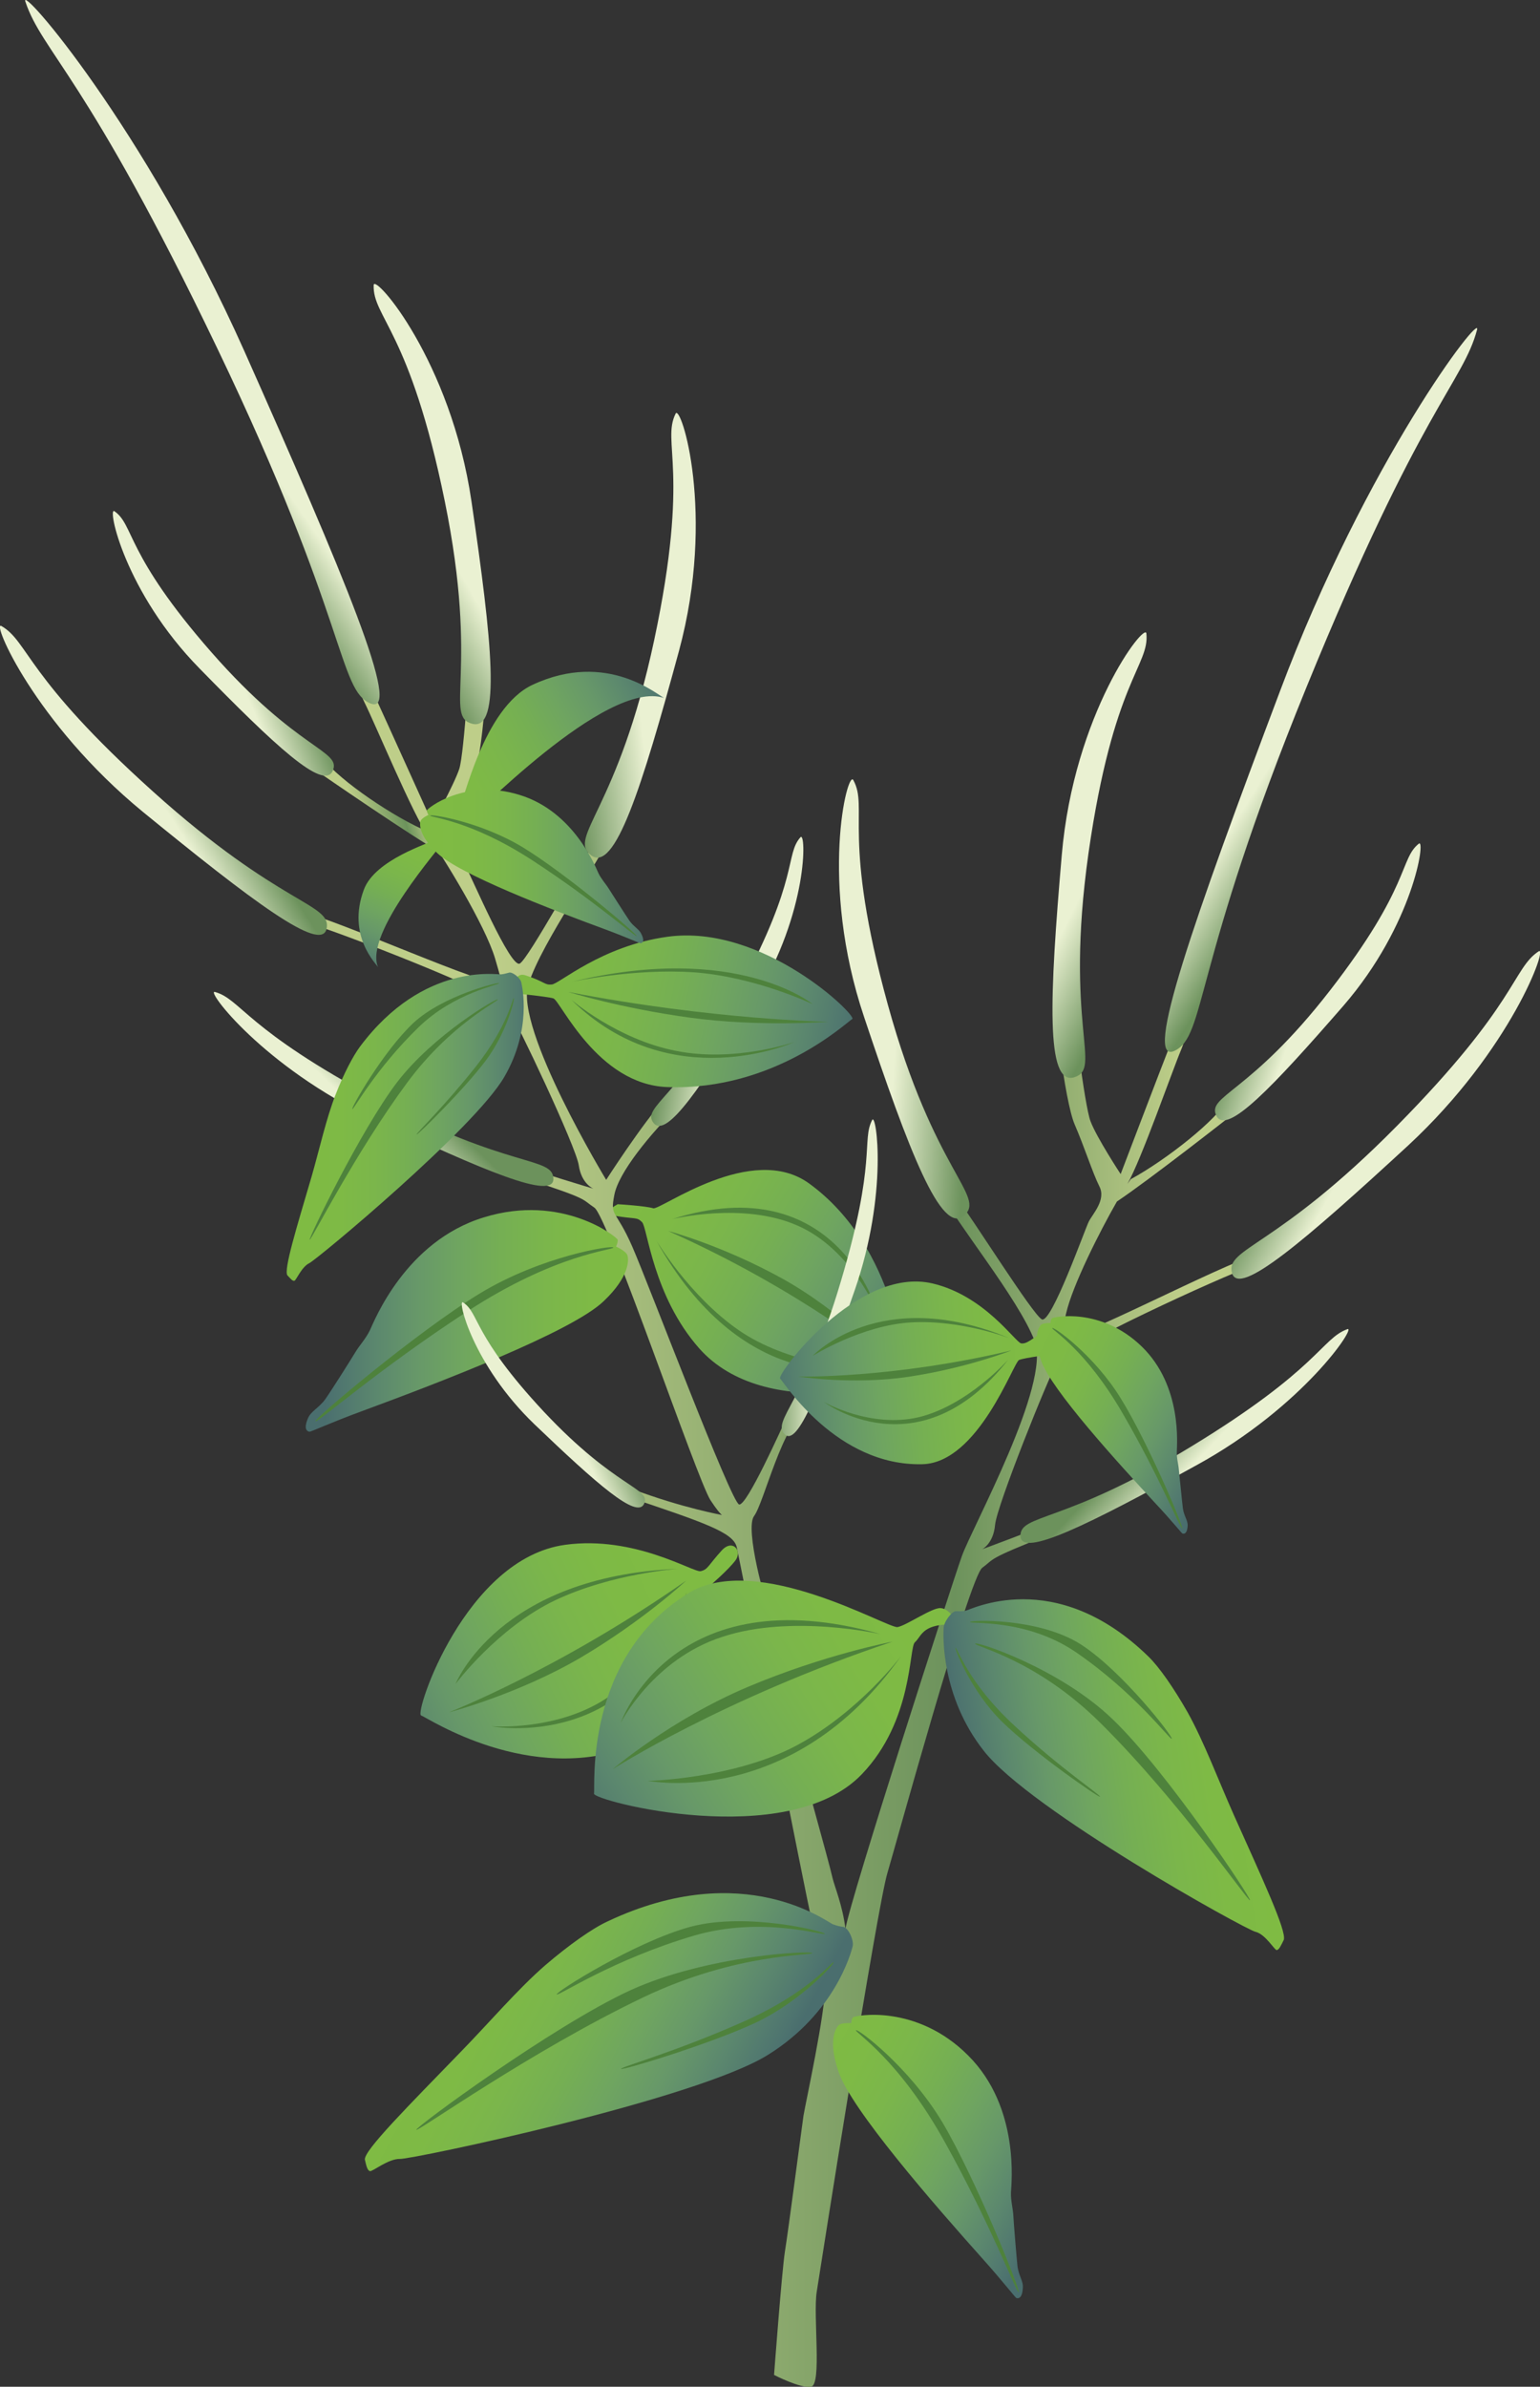 
        <svg xmlns:rdf="http://www.w3.org/1999/02/22-rdf-syntax-ns#" xmlns="http://www.w3.org/2000/svg" xmlns:cc="http://creativecommons.org/ns#" xmlns:xlink="http://www.w3.org/1999/xlink" xmlns:dc="http://purl.org/dc/elements/1.1/" x="0px" y="0px" width="455" height="705" viewBox="0 0 455 705" xml:space="preserve">
            <rect x="0" y="0" width="455" height="705" fill="#333333" stroke="none"/>
            <title>Peperomia spp. ('ala 'ala Wai Nui)</title>
            <desc xmlns:ian_image_library="https://ian.umces.edu/media-library/">
                <ian_image_library:title>Peperomia spp. ('ala 'ala Wai Nui)</ian_image_library:title>
                <ian_image_library:descr><p>Illustration of Peperomia spp. ('ala 'ala Wai Nui)</p></ian_image_library:descr>
                <ian_image_library:scene>
                    <ian_image_library:contains>ala, wai, nui, plant, Plantae, vascular, Magnoliophyta, angiosperm, Magnoliopsida, dicot, Magnoliidae, Piperales, Piperaceae, pepper, family, Peperomia, sp. flowering plant, epiphyte, tropical, subtropical, forest, rainforest, Pacific</ian_image_library:contains>
                    <ian_image_library:when>2009-11-23</ian_image_library:when>
                </ian_image_library:scene>
            </desc>
            
<g>
		<linearGradient id="ian_symbols_1dc7315f317f209441bd144259923ad5" gradientUnits="userSpaceOnUse" x1="607.816" y1="-14774.246" x2="1371.075" y2="-14774.246" gradientTransform="matrix(0.117 6.520000e-02 -0.144 0.257 -2015.828 4109.703)">
		<stop  offset="0" style="stop-color:#7FBB43"/>
		<stop  offset="0.166" style="stop-color:#7EBA45"/>
		<stop  offset="0.312" style="stop-color:#7BB64B"/>
		<stop  offset="0.451" style="stop-color:#75AF53"/>
		<stop  offset="0.585" style="stop-color:#6FA560"/>
		<stop  offset="0.715" style="stop-color:#679869"/>
		<stop  offset="0.843" style="stop-color:#5B876E"/>
		<stop  offset="0.967" style="stop-color:#4E746F"/>
		<stop  offset="1" style="stop-color:#4A6E6E"/>
	</linearGradient>
	<path fill="url(#ian_symbols_1dc7315f317f209441bd144259923ad5)" d="M182.5,355.7c0,0,8.3,0.5,10.5,1.2c2.2,0.6,29.1-19.7,46.1-7.3c26.1,19,28.2,54.8,28.9,56.8
		c0.6,2.1-41.7,14.1-61.4-8.1c-13.7-15.5-15.3-35.7-16.9-37.3c-1.6-1.6-1.7-0.8-8.2-1.9C177.3,358.4,182.5,355.7,182.5,355.7
		L182.5,355.7z"/>
	<path fill="#4E823C" d="M262.6,402.4c0,0-25.6-21.2-65.2-38.8c0,0,15.9,4.2,33.8,14.1C249,387.6,262.6,402.4,262.6,402.4
		L262.6,402.4z"/>
	<path fill="#4E823C" d="M259.2,387.6c0,0-11.8-43-60.6-27.5c0,0,20.9-5.2,37,1.9C251.7,369,259.2,387.6,259.2,387.6L259.2,387.6z"
		/>
	<path fill="#4E823C" d="M252.9,404.2c0,0-33.7,7.5-59-37.8c0,0,9.7,16.3,24.2,26.4C232.7,403,252.9,404.2,252.9,404.2L252.9,404.2z
		"/>
		<linearGradient id="ian_symbols_2240f0cc0e411b848d8e7595ee7e17d8" gradientUnits="userSpaceOnUse" x1="10018.407" y1="5187.758" x2="11437.746" y2="5187.758" gradientTransform="matrix(0.2 0 0 0.2 -1911.174 -591.098)">
		<stop  offset="0.185" style="stop-color:#BECE89"/>
		<stop  offset="0.668" style="stop-color:#6C925C"/>
		<stop  offset="0.904" style="stop-color:#BECE89"/>
	</linearGradient>
	<path fill="url(#ian_symbols_2240f0cc0e411b848d8e7595ee7e17d8)" d="M294,450.4c0.5-5.6,15.8-43.7,18.3-47.9s48-25.2,58-28.7l1.5-3.4c-11.6,3.4-55.2,26.5-56.4,24.1
		c-1.2-2.4-2.8,3.5-0.4-6.6c1.9-8.3,10-24.3,15-33c9.6-6.4,33.8-25.4,33.8-25.4l-1-4.9c-3,6-18.2,18-28.7,23.7l-1,1.4
		c4.1-7.1,13.2-33.3,15.9-39.7c2.8-6.5-0.5-8.4-3.1-1.8s-14.8,38.6-14.8,38.6s-7.1-10.8-8.9-15.6c-1.8-4.7-5.4-34.3-5.2-36.9
		c0.2-2.6-3-9.2-4.7-4.3c-1.6,4.9,2.3,35.4,5.2,42.1c2.9,6.7,5.3,14.3,7.3,18.3c2.1,4-2,8.2-3.1,10.4c-1.1,2.1-11.1,30.4-13.9,28.9
		c-2.8-1.6-19.8-28.8-25.6-36.6l-4.2-0.9c4.2,8.7,22.8,31.2,27.7,43.9c4.9,12.7-18.5,55.1-21.5,63.5s-33,101.3-34.4,110.1
		c-0.9-7-3.2-12.4-3.8-14.9c-1.2-5.4-9.7-35.2-10.7-40s-5.6-33.2-7.4-37.1c-1.8-4-7.9-26.2-5.1-29.9c2.9-3.8,8.5-27.9,15.7-31.3
		l-4.8-0.6c-3.3,7.2-13,28.8-15.3,28.5s-26.7-65-31.6-76.2c-4.9-11.2-6.6-8.6-5.3-15.2c1.2-6.6,10.6-18.1,19.1-26.4l-4.3-1.9
		c-6.6,7.3-17.2,23.8-17.2,23.8s-27.1-44.7-23-57.7c4.1-12.9,21.3-36.5,25-45.5l-4.1,1.2c-5.3,8.2-20.7,36.4-23.4,38.1
		c-2.7,1.7-14.4-25.9-15.7-28c-1.2-2.1-5.5-6.1-3.7-10.2c1.8-4.1,3.7-11.9,6.2-18.7s4.6-37.6,2.7-42.3c-1.9-4.8-4.8,1.9-4.4,4.6
		c0.3,2.6-1.5,32.3-3,37.1c-1.6,4.8-7.9,16.1-7.9,16.1s-14.1-31.2-17.1-37.7c-3-6.4-6.2-4.3-3,2c3.2,6.4,14.5,33.6,18.8,39.4
		c4.2,5.8,16.9,26.4,19.8,36.3c2.9,9.9,1.1,4.1,0,6.6c-1.1,2.4-46-17.9-57.8-20.7l1.8,3.3c10.1,2.9,56.9,21.1,59.6,25.1
		c2.7,4,20.3,41.2,21.1,46.7s4.3,6.9,4.3,6.9s-14.4-4.2-30.7-9.9l10.9,7c18.8,6.1,16.2,5.9,20.1,8.5c4,2.6,30.3,80.2,34.3,86.4
		c1.9,2.9,2.9,4,3.4,4.4c-3.1-0.6-16.6-3.4-32.4-10l3.9,4.4c23.1,7.8,32,10.7,32.9,15.2c1,4.5,20.5,103.1,22.1,110.1
		c1.4,6.1,3.9,11,4,19.1s-5.8,34.9-6.4,38.6c-0.7,4.9-4.6,34.8-5.5,40.2c-0.9,5.8-3.2,36.4-3.2,36.4s7.7,4,10.9,3.5
		c3.3-0.5,0.6-20.9,1.7-28c1.1-7.1,17.9-114,20.9-123.8c2.1-7,24.2-87.3,28-90.1c3.8-2.8,1.1-2.4,19.6-9.7l10.4-7.6
		c-15.8,6.7-30,11.8-30,11.8S293.5,456,294,450.4L294,450.4z"/>
		<linearGradient id="ian_symbols_39686571d788445449b4548448f4e5e6" gradientUnits="userSpaceOnUse" x1="9186.409" y1="5053.527" x2="9363.83" y2="5053.527" gradientTransform="matrix(0.181 0.101 7.850000e-02 -0.142 -1670.454 112.041)">
		<stop  offset="0" style="stop-color:#6C925C"/>
		<stop  offset="0.5" style="stop-color:#EAF1D2"/>
	</linearGradient>
	<path fill="url(#ian_symbols_39686571d788445449b4548448f4e5e6)" d="M364,376c-2-7.4,13.1-7.3,48.8-43.5s34-46.3,41.8-51.5c2.9-1.9-8.1,29.1-38.5,57.3
		C385.6,366.4,365.9,383.3,364,376L364,376z"/>
		<linearGradient id="ian_symbols_56ad19ca4c5306b44931be54dfb2ca50" gradientUnits="userSpaceOnUse" x1="8100.145" y1="7949.442" x2="8254.774" y2="7949.442" gradientTransform="matrix(0.152 0.142 0.111 -0.118 -1768.84 205.402)">
		<stop  offset="0" style="stop-color:#6C925C"/>
		<stop  offset="0.5" style="stop-color:#EAF1D2"/>
	</linearGradient>
	<path fill="url(#ian_symbols_56ad19ca4c5306b44931be54dfb2ca50)" d="M301.5,453.7c-0.1-6.6,12.6-3.4,50.4-26.4s38.5-31.9,46.2-34.7c2.8-1-13,22.9-44.6,40.2
		C321.9,450.2,301.7,460.3,301.5,453.7L301.5,453.7z"/>
		<linearGradient id="ian_symbols_a48fa0e47b004d04714d17ceddeb3edb" gradientUnits="userSpaceOnUse" x1="-12481.903" y1="-3021.39" x2="-12302.339" y2="-3021.39" gradientTransform="matrix(-0.247 6.200000e-03 9.000000e-03 -0.164 -2768.534 -122.115)">
		<stop  offset="0" style="stop-color:#6C925C"/>
		<stop  offset="0.5" style="stop-color:#EAF1D2"/>
	</linearGradient>
	<path fill="url(#ian_symbols_a48fa0e47b004d04714d17ceddeb3edb)" d="M284.8,359.1c6.7-5.8-8.8-12.7-22.5-62.4c-13.7-49.7-5.6-58-10.2-66.3c-1.7-3.1-10.2,30.2,3.2,70
		C268.6,340.2,278.1,364.8,284.8,359.1L284.8,359.1z"/>
		<linearGradient id="ian_symbols_859da930430015a41181eb7f70b55576" gradientUnits="userSpaceOnUse" x1="-15845.466" y1="6255.145" x2="-15627.342" y2="6255.145" gradientTransform="matrix(-0.138 -0.12 0.121 -0.196 -2541.093 -456.038)">
		<stop  offset="0" style="stop-color:#6C925C"/>
		<stop  offset="0.5" style="stop-color:#EAF1D2"/>
	</linearGradient>
	<path fill="url(#ian_symbols_859da930430015a41181eb7f70b55576)" d="M347,310.4c9.4-4.4,5.2-24.6,39-107.4s46.3-90.1,50.4-105.6c1.5-5.7-32.7,38.8-58.2,106.7
		C352.6,272,337.6,314.7,347,310.4L347,310.4z"/>
		<linearGradient id="ian_symbols_73a4165ac3ecbb2489fffb0b2edbc32a" gradientUnits="userSpaceOnUse" x1="-12478.8" y1="3443.012" x2="-12299.116" y2="3443.012" gradientTransform="matrix(-0.229 -9.300000e-02 7.360000e-02 -0.146 -2765.827 -395.87)">
		<stop  offset="0" style="stop-color:#6C925C"/>
		<stop  offset="0.5" style="stop-color:#EAF1D2"/>
	</linearGradient>
	<path fill="url(#ian_symbols_73a4165ac3ecbb2489fffb0b2edbc32a)" d="M317.4,318.2c8.4-2.6-3-15.2,4.2-66.2c7.3-51,18.1-55.4,17.1-64.9c-0.4-3.5-21.4,23.6-25,65.5
		C310.1,294.4,308.9,320.8,317.4,318.2L317.4,318.2z"/>
		<linearGradient id="ian_symbols_2ff454b509c84e84bd945a4af84a25f0" gradientUnits="userSpaceOnUse" x1="7525.981" y1="3821.1" x2="7661.016" y2="3821.1" gradientTransform="matrix(0.226 9.980000e-02 5.380000e-02 -0.155 -1534.274 123.104)">
		<stop  offset="0" style="stop-color:#6C925C"/>
		<stop  offset="0.5" style="stop-color:#EAF1D2"/>
	</linearGradient>
	<path fill="url(#ian_symbols_2ff454b509c84e84bd945a4af84a25f0)" d="M359.4,329.6c-3-6,9.8-6.4,33.6-37.1c23.8-30.7,20.5-38.8,26.2-43.3c2.1-1.7-1.6,24-22.3,47.9
		C376.1,321,362.4,335.5,359.4,329.6L359.4,329.6z"/>
		<linearGradient id="ian_symbols_66cfeff756688384f1785668dd3d84bc" gradientUnits="userSpaceOnUse" x1="-10436.117" y1="-9103.762" x2="-10258.612" y2="-9103.762" gradientTransform="matrix(-0.175 0.111 -8.690000e-02 -0.137 -2554.889 137.362)">
		<stop  offset="0" style="stop-color:#6C925C"/>
		<stop  offset="0.5" style="stop-color:#EAF1D2"/>
	</linearGradient>
	<path fill="url(#ian_symbols_66cfeff756688384f1785668dd3d84bc)" d="M96.5,274.3c1.5-7.5-13.5-6.5-51.3-40.5S8.5,189.6,0.4,184.9c-3-1.7,9.8,28.6,41.8,54.9
		C74.3,266,95,281.7,96.5,274.3L96.5,274.3z"/>
		<linearGradient id="ian_symbols_7a5b28b230723d344140e82cadfd126a" gradientUnits="userSpaceOnUse" x1="-8252.288" y1="-11893.515" x2="-8097.674" y2="-11893.515" gradientTransform="matrix(-0.143 0.15 -0.117 -0.112 -2451.594 225.345)">
		<stop  offset="0" style="stop-color:#6C925C"/>
		<stop  offset="0.5" style="stop-color:#EAF1D2"/>
	</linearGradient>
	<path fill="url(#ian_symbols_7a5b28b230723d344140e82cadfd126a)" d="M163.5,348.1c-0.3-6.6-12.8-2.6-51.9-23.3C72.5,304,71.3,295.2,63.5,293
		c-2.9-0.8,14.3,22.1,46.9,37.5C143,345.8,163.8,354.7,163.5,348.1L163.5,348.1z"/>
		<linearGradient id="ian_symbols_d7d87dd5b1bac014c981eb4e07c00dbf" gradientUnits="userSpaceOnUse" x1="6439.115" y1="-2488.071" x2="6618.584" y2="-2488.071" gradientTransform="matrix(0.247 -8.600000e-03 -1.880000e-02 -0.163 -1472.778 -160.997)">
		<stop  offset="0" style="stop-color:#6C925C"/>
		<stop  offset="0.5" style="stop-color:#EAF1D2"/>
	</linearGradient>
	<path fill="url(#ian_symbols_d7d87dd5b1bac014c981eb4e07c00dbf)" d="M174.6,252.6c-7-5.4,8-13.3,18.7-63.6c10.7-50.4,2.1-58.2,6.3-66.8c1.5-3.2,12,29.5,1,70.1
		C189.6,232.8,181.6,258,174.6,252.6L174.6,252.6z"/>
		<linearGradient id="ian_symbols_33867f33ac50e124a107733e3475f0a1" gradientUnits="userSpaceOnUse" x1="6097.691" y1="-7313.625" x2="6316.002" y2="-7313.625" gradientTransform="matrix(0.131 -0.128 -0.132 -0.189 -1720.895 -481.671)">
		<stop  offset="0" style="stop-color:#6C925C"/>
		<stop  offset="0.5" style="stop-color:#EAF1D2"/>
	</linearGradient>
	<path fill="url(#ian_symbols_33867f33ac50e124a107733e3475f0a1)" d="M109.5,207.8c-9.6-3.9-6.6-24.3-45.3-104.9C25.5,22.2,12.6,15.6,7.5,0.5c-1.9-5.6,35,36.8,64.6,103
		C101.6,169.8,119.1,211.5,109.5,207.8z"/>
		<linearGradient id="ian_symbols_1171fe65ea7d005409285513aeadf26f" gradientUnits="userSpaceOnUse" x1="4400.394" y1="-7506.519" x2="4580.027" y2="-7506.519" gradientTransform="matrix(0.223 -0.107 -8.220000e-02 -0.142 -1493.385 -435.362)">
		<stop  offset="0" style="stop-color:#6C925C"/>
		<stop  offset="0.5" style="stop-color:#EAF1D2"/>
	</linearGradient>
	<path fill="url(#ian_symbols_1171fe65ea7d005409285513aeadf26f)" d="M139.6,213.8c-8.6-2.1,2.1-15.4-8.2-65.8c-10.3-50.5-21.3-54.2-21-63.8
		c0.2-3.5,22.8,22.3,28.9,63.9C145.4,189.6,148.1,215.9,139.6,213.8L139.6,213.8z"/>
		<linearGradient id="ian_symbols_2913d0886adf3474c1d429c83055f0bd" gradientUnits="userSpaceOnUse" x1="8955.092" y1="-3626.614" x2="9098.647" y2="-3626.614" gradientTransform="matrix(0.192 -5.530000e-02 -5.530000e-02 -0.192 -1820.144 41.486)">
		<stop  offset="0.185" style="stop-color:#BECE89"/>
		<stop  offset="0.668" style="stop-color:#6C925C"/>
		<stop  offset="0.904" style="stop-color:#BECE89"/>
	</linearGradient>
	<path fill="url(#ian_symbols_2913d0886adf3474c1d429c83055f0bd)" d="M94.7,223c3.4,5.8,19.2,16.9,30,21.9l6.1,7.3C122.2,247.5,94,228,94,228L94.7,223L94.7,223z"/>
		<linearGradient id="ian_symbols_4f8f9e6074ed31047d91b6dbf3bdfbc5" gradientUnits="userSpaceOnUse" x1="6959.318" y1="153.315" x2="7086.494" y2="153.315" gradientTransform="matrix(0.243 4.800000e-02 2.760000e-02 -0.16 -1495.531 -22.796)">
		<stop  offset="0" style="stop-color:#6C925C"/>
		<stop  offset="0.5" style="stop-color:#EAF1D2"/>
	</linearGradient>
	<path fill="url(#ian_symbols_4f8f9e6074ed31047d91b6dbf3bdfbc5)" d="M193.1,331.7c-3.8-4.8,8.2-7.7,25.7-40.1c17.4-32.4,13.1-39.1,17.7-44.3
		c1.7-1.9,2.4,21.9-13.4,47.7C207.5,320.7,196.9,336.5,193.1,331.7L193.1,331.7z"/>
		<linearGradient id="ian_symbols_7a2f0a8f117640941d2f3d5932db7e9f" gradientUnits="userSpaceOnUse" x1="8757.774" y1="-3020.355" x2="8888.599" y2="-3020.355" gradientTransform="matrix(0.207 3.600000e-03 2.800000e-03 -0.162 -1576.28 -143.643)">
		<stop  offset="0" style="stop-color:#6C925C"/>
		<stop  offset="0.5" style="stop-color:#EAF1D2"/>
	</linearGradient>
	<path fill="url(#ian_symbols_7a2f0a8f117640941d2f3d5932db7e9f)" d="M231.8,423.6c-3.8-4.1,6-9.2,16.6-45c10.7-35.8,6.1-41.7,9.3-47.8c1.2-2.2,4.8,21.6-5.2,50.4
		C242.5,409.9,235.6,427.7,231.8,423.6L231.8,423.6z"/>
		<linearGradient id="ian_symbols_da74bc70f52192d441c3e9a84a944ac5" gradientUnits="userSpaceOnUse" x1="-10338.371" y1="-7905.769" x2="-10202.816" y2="-7905.769" gradientTransform="matrix(-0.22 0.113 -6.300000e-02 -0.151 -2690.968 157.091)">
		<stop  offset="0" style="stop-color:#6C925C"/>
		<stop  offset="0.5" style="stop-color:#EAF1D2"/>
	</linearGradient>
	<path fill="url(#ian_symbols_da74bc70f52192d441c3e9a84a944ac5)" d="M98.3,227.7c2.7-6.1-10.2-5.8-35.8-35S39.7,155.1,33.8,151c-2.2-1.5,3,23.9,25.2,46.5
		C81.1,220.1,95.6,233.7,98.3,227.7L98.3,227.7z"/>
		<linearGradient id="ian_symbols_77315b6461bbe224e90686ea24cd6b03" gradientUnits="userSpaceOnUse" x1="-2541.575" y1="-14644.195" x2="-1933.81" y2="-14644.195" gradientTransform="matrix(0.166 1.190000e-02 5.110000e-02 -0.244 1322.136 -3241.932)">
		<stop  offset="0" style="stop-color:#7FBB43"/>
		<stop  offset="0.166" style="stop-color:#7EBA45"/>
		<stop  offset="0.312" style="stop-color:#7BB64B"/>
		<stop  offset="0.451" style="stop-color:#75AF53"/>
		<stop  offset="0.585" style="stop-color:#6FA560"/>
		<stop  offset="0.715" style="stop-color:#679869"/>
		<stop  offset="0.843" style="stop-color:#5B876E"/>
		<stop  offset="0.967" style="stop-color:#4E746F"/>
		<stop  offset="1" style="stop-color:#4A6E6E"/>
	</linearGradient>
	<path fill="url(#ian_symbols_77315b6461bbe224e90686ea24cd6b03)" d="M151.8,293.4c0,0,9.6,0.9,11.7,1.5c2.1,0.7,13,25.5,33.7,26.2c31.7,1.1,53-19.2,54.6-20.1
		c1.6-0.9-26.3-28.2-54.6-24.3c-19.6,2.7-32,14-34.2,14.1c-2.2,0.2-1.9-0.8-7.7-2.7C151.3,286.8,151.8,293.4,151.8,293.4
		L151.8,293.4z"/>
	<path fill="#4E823C" d="M244.7,301.8c0,0-33.9-0.5-76.8-8.8c0,0,15.4,4.8,36,7.6C224.5,303.4,244.7,301.8,244.7,301.8L244.7,301.8z
		"/>
	<path fill="#4E823C" d="M234.7,307.8c0,0-36.5,16.5-65.9-12.5c0,0,13.5,11.7,30.9,15.1C217.1,313.9,234.7,307.8,234.7,307.8
		L234.7,307.8z"/>
	<path fill="#4E823C" d="M240.1,296.6c0,0-22.4-18.4-71.1-6.6c0,0,18-4,36-2.8C223.1,288.5,240.1,296.6,240.1,296.6L240.1,296.6z"/>
		<linearGradient id="ian_symbols_bb1ba7e0439d0714b98e5011532fbf4a" gradientUnits="userSpaceOnUse" x1="-3780.064" y1="-8104.242" x2="-3193.498" y2="-8104.242" gradientTransform="matrix(0.117 -6.360000e-02 0.14 0.259 1704.963 2095.406)">
		<stop  offset="0" style="stop-color:#7FBB43"/>
		<stop  offset="0.166" style="stop-color:#7EBA45"/>
		<stop  offset="0.312" style="stop-color:#7BB64B"/>
		<stop  offset="0.451" style="stop-color:#75AF53"/>
		<stop  offset="0.585" style="stop-color:#6FA560"/>
		<stop  offset="0.715" style="stop-color:#679869"/>
		<stop  offset="0.843" style="stop-color:#5B876E"/>
		<stop  offset="0.967" style="stop-color:#4E746F"/>
		<stop  offset="1" style="stop-color:#4A6E6E"/>
	</linearGradient>
	<path fill="url(#ian_symbols_bb1ba7e0439d0714b98e5011532fbf4a)" d="M128,243.8c0,0,6.4-3.8,7.7-5.1c1.2-1.3,7.1-29.6,21.6-36.4c22.2-10.4,37.4,3.4,39,3.9
		c-17.3-5.9-57.6,36.6-59.2,37s3.5-7.7-4.4,5.3C130.9,251.5,128,243.8,128,243.8L128,243.8z"/>
		<linearGradient id="ian_symbols_06c0ac458cdd16d4a17aac3989aaf347" gradientUnits="userSpaceOnUse" x1="-20492.596" y1="-5480.9" x2="-20146.533" y2="-5480.9" gradientTransform="matrix(-5.380000e-02 0.122 0.27 0.119 502.035 3397.751)">
		<stop  offset="0" style="stop-color:#7FBB43"/>
		<stop  offset="0.166" style="stop-color:#7EBA45"/>
		<stop  offset="0.312" style="stop-color:#7BB64B"/>
		<stop  offset="0.451" style="stop-color:#75AF53"/>
		<stop  offset="0.585" style="stop-color:#6FA560"/>
		<stop  offset="0.715" style="stop-color:#679869"/>
		<stop  offset="0.843" style="stop-color:#5B876E"/>
		<stop  offset="0.967" style="stop-color:#4E746F"/>
		<stop  offset="1" style="stop-color:#4A6E6E"/>
	</linearGradient>
	<path fill="url(#ian_symbols_06c0ac458cdd16d4a17aac3989aaf347)" d="M130.6,243.4c0,0-1.9,4-2.6,4.8c-0.7,0.8-17.2,5.6-20.5,14.6c-5.1,13.7,3.8,22,4.2,22.9
		c-4.3-10,18.9-35.9,19.1-36.9c0.2-1-4.4,2.4,2.9-2.9C135.4,244.7,130.6,243.4,130.6,243.4L130.6,243.4z"/>
		<linearGradient id="ian_symbols_1d132ee5e9311e94f57c523c2c6693d1" gradientUnits="userSpaceOnUse" x1="-34325.715" y1="-15916.036" x2="-33718.098" y2="-15916.036" gradientTransform="matrix(-0.133 1.100000e-02 -2.430000e-02 -0.294 -4644.836 -3893.115)">
		<stop  offset="0" style="stop-color:#7FBB43"/>
		<stop  offset="0.166" style="stop-color:#7EBA45"/>
		<stop  offset="0.312" style="stop-color:#7BB64B"/>
		<stop  offset="0.451" style="stop-color:#75AF53"/>
		<stop  offset="0.585" style="stop-color:#6FA560"/>
		<stop  offset="0.715" style="stop-color:#679869"/>
		<stop  offset="0.843" style="stop-color:#5B876E"/>
		<stop  offset="0.967" style="stop-color:#4E746F"/>
		<stop  offset="1" style="stop-color:#4A6E6E"/>
	</linearGradient>
	<path fill="url(#ian_symbols_1d132ee5e9311e94f57c523c2c6693d1)" d="M310.5,400.1c0,0-7.6,0.9-9.4,1.6c-1.7,0.7-12,30.4-28.6,30.8c-25.3,0.6-40.8-24.1-42-25.3
		c-1.2-1.1,22.8-33.3,45-28.1c15.4,3.6,24.5,17.4,26.2,17.7c1.7,0.3,3.4-1.6,6.3-3.1C311.3,392,310.5,400.1,310.5,400.1L310.5,400.1
		z"/>
	<path fill="#4E823C" d="M235.8,406.6c0,0,27.5,0.7,63-7.7c0,0-12.9,5.1-29.9,7.7C252.1,409.2,235.8,406.6,235.8,406.6L235.8,406.6z
		"/>
	<path fill="#4E823C" d="M243.4,414.1c0,0,28,21.2,54.5-12.5c0,0-12,13.5-26.4,17C257.1,422,243.4,414.1,243.4,414.1L243.4,414.1z"
		/>
	<path fill="#4E823C" d="M240.1,400.5c0,0,19.8-21.2,58.2-5.2c0,0-14.2-5.5-29-4.7C254.6,391.4,240.1,400.5,240.1,400.5L240.1,400.5
		z"/>
		<linearGradient id="ian_symbols_2549597f361622b405bce5ac4a5ee790" gradientUnits="userSpaceOnUse" x1="-30013.307" y1="-18720.891" x2="-29221.742" y2="-18720.891" gradientTransform="matrix(-0.12 5.770000e-02 -0.127 -0.266 -5777.786 -2776.31)">
		<stop  offset="0" style="stop-color:#7FBB43"/>
		<stop  offset="0.166" style="stop-color:#7EBA45"/>
		<stop  offset="0.312" style="stop-color:#7BB64B"/>
		<stop  offset="0.451" style="stop-color:#75AF53"/>
		<stop  offset="0.585" style="stop-color:#6FA560"/>
		<stop  offset="0.715" style="stop-color:#679869"/>
		<stop  offset="0.843" style="stop-color:#5B876E"/>
		<stop  offset="0.967" style="stop-color:#4E746F"/>
		<stop  offset="1" style="stop-color:#4A6E6E"/>
	</linearGradient>
	<path fill="url(#ian_symbols_2549597f361622b405bce5ac4a5ee790)" d="M217.3,460.9c-2.1,2.8-7.1,7.1-8.9,8.7c-1.8,1.5-1.3,38.4-21.3,46.1c-30.7,11.8-60.7-8.3-62.7-9
		s13.1-46.4,42.6-50.4c20.5-2.8,37.8,8.2,40,7.8c2.2-0.5,2.2-1.7,6.3-6.2C216.5,454.5,219.4,458.1,217.3,460.9L217.3,460.9z"/>
	<path fill="#4E823C" d="M132.6,505.8c0,0,32.6-12.7,70.1-38.9c0,0-12.5,11.7-31.1,22.7C153,500.5,132.6,505.8,132.6,505.8
		L132.6,505.8z"/>
	<path fill="#4E823C" d="M145.2,509.9c0,0,43.6,8.4,57.7-39.7c0,0-7.3,19.9-22.5,30.6C165.4,511.5,145.2,509.9,145.2,509.9
		L145.2,509.9z"/>
	<path fill="#4E823C" d="M134.6,497.4c0,0,12.6-31.8,65.7-34c0,0-19.4,1.3-36.3,9.3C147,480.8,134.6,497.4,134.6,497.4L134.6,497.4z
		"/>
		<linearGradient id="ian_symbols_f9f9a2356380e804d18d06b9222a6274" gradientUnits="userSpaceOnUse" x1="-14518.113" y1="4916.167" x2="-14041.031" y2="4916.167" gradientTransform="matrix(-0.2 0 0 0.2 -2712.256 -591.098)">
		<stop  offset="0" style="stop-color:#7FBB43"/>
		<stop  offset="0.166" style="stop-color:#7EBA45"/>
		<stop  offset="0.312" style="stop-color:#7BB64B"/>
		<stop  offset="0.451" style="stop-color:#75AF53"/>
		<stop  offset="0.585" style="stop-color:#6FA560"/>
		<stop  offset="0.715" style="stop-color:#679869"/>
		<stop  offset="0.843" style="stop-color:#5B876E"/>
		<stop  offset="0.967" style="stop-color:#4E746F"/>
		<stop  offset="1" style="stop-color:#4A6E6E"/>
	</linearGradient>
	<path fill="url(#ian_symbols_f9f9a2356380e804d18d06b9222a6274)" d="M182,368.2c0,0,2.7,1.2,3.3,2.4c0.6,1.2,0.8,6.4-6.9,13.7c-9.4,9.1-48.9,24.2-71.4,32.5
		c-9.3,3.4-15.2,6.2-15.6,6.1c-1.4-0.3-1.3-1.9-0.4-4s3.2-3,5.1-5.6c1.9-2.7,7.7-11.9,8.9-13.9c1.2-2,3.1-4,4.3-6.5
		c1.2-2.5,10.4-26.2,33.6-33.3c23.2-7.2,39.4,5.8,39.6,6.6C182.6,367.1,182,368.2,182,368.2L182,368.2z"/>
	<path fill="#4E823C" d="M181.2,368.5c0,0.8-16.8,1.7-43.2,18.9c-26.4,17.2-44.1,32.9-44.8,32.4c-0.7-0.5,30.1-26.5,48.5-37.7
		C160.1,370.9,181.3,367.7,181.2,368.5L181.2,368.5z"/>
		<linearGradient id="ian_symbols_78e4cfc9f1960634f5fecf277193297e" gradientUnits="userSpaceOnUse" x1="10196.87" y1="4243.721" x2="10527.575" y2="4243.721" gradientTransform="matrix(0.2 0 0 0.2 -1911.174 -591.098)">
		<stop  offset="0" style="stop-color:#7FBB43"/>
		<stop  offset="0.166" style="stop-color:#7EBA45"/>
		<stop  offset="0.312" style="stop-color:#7BB64B"/>
		<stop  offset="0.451" style="stop-color:#75AF53"/>
		<stop  offset="0.585" style="stop-color:#6FA560"/>
		<stop  offset="0.715" style="stop-color:#679869"/>
		<stop  offset="0.843" style="stop-color:#5B876E"/>
		<stop  offset="0.967" style="stop-color:#4E746F"/>
		<stop  offset="1" style="stop-color:#4A6E6E"/>
	</linearGradient>
	<path fill="url(#ian_symbols_78e4cfc9f1960634f5fecf277193297e)" d="M126.6,240.7c0,0-1.8,0.8-2.3,1.7c-0.4,0.9-0.6,4.4,4.8,9.5c6.5,6.3,33.9,16.8,49.4,22.5
		c6.5,2.4,10.6,4.3,10.8,4.2c1-0.2,0.9-1.3,0.2-2.7c-0.6-1.4-2.2-2.1-3.5-3.9c-1.3-1.9-5.3-8.2-6.2-9.6c-0.8-1.3-2.2-2.8-3-4.5
		s-7.2-18.2-23.3-23.1c-16.1-5-27.3,4-27.4,4.6C126.2,240,126.6,240.7,126.6,240.7L126.6,240.7z"/>
	<path fill="#4E823C" d="M127.1,240.9c0,0.6,11.6,1.2,30,13.1c18.3,11.9,30.6,22.8,31,22.5c0.5-0.3-20.8-18.4-33.6-26.2
		C141.8,242.6,127.1,240.4,127.1,240.9L127.1,240.9z"/>
		<linearGradient id="ian_symbols_3545c32f6b8d972425d21809b4aed290" gradientUnits="userSpaceOnUse" x1="11512.732" y1="-1338.897" x2="11843.453" y2="-1338.897" gradientTransform="matrix(0.178 8.990000e-02 -8.990000e-02 0.178 -1870.576 -393.08)">
		<stop  offset="0" style="stop-color:#7FBB43"/>
		<stop  offset="0.166" style="stop-color:#7EBA45"/>
		<stop  offset="0.312" style="stop-color:#7BB64B"/>
		<stop  offset="0.451" style="stop-color:#75AF53"/>
		<stop  offset="0.585" style="stop-color:#6FA560"/>
		<stop  offset="0.715" style="stop-color:#679869"/>
		<stop  offset="0.843" style="stop-color:#5B876E"/>
		<stop  offset="0.967" style="stop-color:#4E746F"/>
		<stop  offset="1" style="stop-color:#4A6E6E"/>
	</linearGradient>
	<path fill="url(#ian_symbols_3545c32f6b8d972425d21809b4aed290)" d="M310.4,390.8c0,0-2-0.1-2.8,0.5c-0.7,0.6-2.5,3.7,0,10.6c3,8.6,22.7,30.2,34,42.4
		c4.7,5,7.5,8.6,7.8,8.7c1,0.2,1.4-0.8,1.5-2.3c0.1-1.6-1.1-2.9-1.4-5.1s-1-9.8-1.2-11.4c-0.1-1.6-0.7-3.5-0.6-5.4
		c0-1.9,1.7-19.4-10.4-31.1s-26.1-8.7-26.5-8.3C310.3,390,310.4,390.8,310.4,390.8L310.4,390.8z"/>
	<path fill="#4E823C" d="M310.9,392.3c-0.2,0.5,9.9,6.3,20.8,25.2c11,18.9,17,34.1,17.6,34S339,425.7,331.1,413
		C323.3,400.3,311.2,391.7,310.9,392.3L310.9,392.3z"/>
		<linearGradient id="ian_symbols_04fdca34db2b2364717ec395966e8b48" gradientUnits="userSpaceOnUse" x1="11673.204" y1="-538.98" x2="12100.146" y2="-538.98" gradientTransform="matrix(0.176 9.340000e-02 -9.340000e-02 0.176 -1869.983 -381.727)">
		<stop  offset="0" style="stop-color:#7FBB43"/>
		<stop  offset="0.166" style="stop-color:#7EBA45"/>
		<stop  offset="0.312" style="stop-color:#7BB64B"/>
		<stop  offset="0.451" style="stop-color:#75AF53"/>
		<stop  offset="0.585" style="stop-color:#6FA560"/>
		<stop  offset="0.715" style="stop-color:#679869"/>
		<stop  offset="0.843" style="stop-color:#5B876E"/>
		<stop  offset="0.967" style="stop-color:#4E746F"/>
		<stop  offset="1" style="stop-color:#4A6E6E"/>
	</linearGradient>
	<path fill="url(#ian_symbols_04fdca34db2b2364717ec395966e8b48)" d="M251.5,597.6c0,0-2.6-0.2-3.6,0.5c-1,0.8-3.3,4.7-0.2,13.7c3.6,11.1,28.5,39.6,42.8,55.6
		c5.9,6.6,9.5,11.3,9.8,11.4c1.2,0.3,1.8-0.9,1.9-3c0.2-2-1.3-3.7-1.6-6.6c-0.3-2.9-1.1-12.6-1.2-14.7c-0.1-2.1-0.8-4.5-0.7-6.9
		c0.1-2.5,2.7-25.1-12.6-40.4c-15.3-15.4-33.5-11.9-34.1-11.3C251.5,596.5,251.5,597.6,251.5,597.6L251.5,597.6z"/>
	<path fill="#4E823C" d="M252.9,599.7c-0.3,0.7,12.6,8.4,26.3,33.1c13.7,24.7,21.1,44.4,21.8,44.3c0.7-0.1-12.7-33.5-22.5-50.1
		C268.6,610.4,253.2,599,252.9,599.7L252.9,599.7z"/>
		<linearGradient id="ian_symbols_2d6a23a935b652546d9bd76647354840" gradientUnits="userSpaceOnUse" x1="11145.996" y1="-434.268" x2="11643.232" y2="-434.268" gradientTransform="matrix(0.176 9.340000e-02 -9.340000e-02 0.176 -1869.983 -381.727)">
		<stop  offset="0" style="stop-color:#7FBB43"/>
		<stop  offset="0.166" style="stop-color:#7EBA45"/>
		<stop  offset="0.312" style="stop-color:#7BB64B"/>
		<stop  offset="0.451" style="stop-color:#75AF53"/>
		<stop  offset="0.585" style="stop-color:#6FA560"/>
		<stop  offset="0.715" style="stop-color:#679869"/>
		<stop  offset="0.843" style="stop-color:#5B876E"/>
		<stop  offset="0.967" style="stop-color:#4E746F"/>
		<stop  offset="1" style="stop-color:#4A6E6E"/>
	</linearGradient>
	<path fill="url(#ian_symbols_2d6a23a935b652546d9bd76647354840)" d="M109.3,641.3c-0.8-0.2-1.1-1.7-1.5-3.4c-0.3-2.7,12.8-15.8,28.4-31.9c8.3-8.5,16.9-18.6,25-25.6
		c6.9-5.9,13.8-10.8,18.4-12.9c40.3-19,65.1,0.5,66.5,0.9c1.4,0.5,1.9,0.6,3.2,0.8c1.3,0.3,3.1,3.9,2.6,5.8
		c-0.5,1.9-5.2,19.6-24.9,31.9c-21.2,13.3-105.1,30.9-108.8,30.8C114.7,637.6,110.1,641.5,109.3,641.3L109.3,641.3z"/>
	<path fill="#4E823C" d="M243.7,571.2c-0.2,0.7-18.5-5.3-38.5,0.5c-24.2,7.1-40.3,18-40.7,17.4c-0.5-0.6,23-15.5,39.6-20
		C220.7,564.7,243.9,570.6,243.7,571.2L243.7,571.2z"/>
	<path fill="#4E823C" d="M240,576.9c-0.3,0.8-22.4-0.1-50,13.1c-33.4,16-66.4,39.6-67,39.1s40.2-30.6,63.2-41.2
		C209.2,577.4,240.3,576.1,240,576.9L240,576.9z"/>
	<path fill="#4E823C" d="M246.3,579.6c-0.5-0.3-7.3,9.1-27.2,17.8c-19.9,8.8-35.6,13.1-35.6,13.7c0,0.6,26.6-7.4,40.1-13.8
		C236.9,590.9,246.8,579.8,246.3,579.6L246.3,579.6z"/>
		<linearGradient id="ian_symbols_96701cfe1cd5cbc4f5beeb48172d9b27" gradientUnits="userSpaceOnUse" x1="9999.411" y1="4628.73" x2="10349.772" y2="4628.73" gradientTransform="matrix(0.2 0 0 0.2 -1911.174 -591.098)">
		<stop  offset="0" style="stop-color:#7FBB43"/>
		<stop  offset="0.166" style="stop-color:#7EBA45"/>
		<stop  offset="0.312" style="stop-color:#7BB64B"/>
		<stop  offset="0.451" style="stop-color:#75AF53"/>
		<stop  offset="0.585" style="stop-color:#6FA560"/>
		<stop  offset="0.715" style="stop-color:#679869"/>
		<stop  offset="0.843" style="stop-color:#5B876E"/>
		<stop  offset="0.967" style="stop-color:#4E746F"/>
		<stop  offset="1" style="stop-color:#4A6E6E"/>
	</linearGradient>
	<path fill="url(#ian_symbols_96701cfe1cd5cbc4f5beeb48172d9b27)" d="M87,378.3c-0.6,0.2-1.2-0.7-2.1-1.6c-1.1-1.7,2.7-14,7.2-29.3c2.3-8,4.3-17.1,7.1-24.2
		c2.3-5.9,5.1-11.3,7.2-14.1c18.8-25.1,40.7-21.1,41.7-21.3c1-0.1,1.4-0.3,2.3-0.5c0.9-0.3,3.2,1.4,3.6,2.8c0.3,1.4,3.2,13.9-5,28
		c-8.8,15.2-55.2,53.8-57.6,55C89.1,374.2,87.5,378.2,87,378.3L87,378.3z"/>
	<path fill="#4E823C" d="M147.5,290.4c0.1,0.5-13.3,2.8-23.8,13c-12.7,12.3-19.2,24.4-19.6,24.2c-0.5-0.2,9.2-17.2,18.1-25.5
		C131,294,147.4,290,147.5,290.4L147.5,290.4z"/>
	<path fill="#4E823C" d="M147.1,295.2c0.1,0.6-14,7.3-26.8,24.6c-15.5,21-28.3,46.5-28.8,46.4s15-32.3,25.8-46.5
		C128.1,305.6,147,294.6,147.1,295.2L147.1,295.2z"/>
	<path fill="#4E823C" d="M151.8,294.8c-0.4,0-1.6,8-11.1,20.1c-9.5,12-17.8,19.9-17.6,20.2c0.2,0.3,14.1-13.4,20.4-21.8
		C149.8,304.9,152.2,294.8,151.8,294.8L151.8,294.8z"/>
		<linearGradient id="ian_symbols_5c7f946cd1f51c442dac94cadde9418c" gradientUnits="userSpaceOnUse" x1="-30335.568" y1="-6860.027" x2="-29452.56" y2="-6860.027" gradientTransform="matrix(-0.113 7.060000e-02 0.156 0.25 -2095.336 4325.385)">
		<stop  offset="0" style="stop-color:#7FBB43"/>
		<stop  offset="0.166" style="stop-color:#7EBA45"/>
		<stop  offset="0.312" style="stop-color:#7BB64B"/>
		<stop  offset="0.451" style="stop-color:#75AF53"/>
		<stop  offset="0.585" style="stop-color:#6FA560"/>
		<stop  offset="0.715" style="stop-color:#679869"/>
		<stop  offset="0.843" style="stop-color:#5B876E"/>
		<stop  offset="0.967" style="stop-color:#4E746F"/>
		<stop  offset="1" style="stop-color:#4A6E6E"/>
	</linearGradient>
	<path fill="url(#ian_symbols_5c7f946cd1f51c442dac94cadde9418c)" d="M277.9,475c-2.5-0.2-10,5.1-12.7,5.6c-2.7,0.6-41.6-22.5-61.8-10c-30.9,19-27.5,57.1-27.9,59.2
		s57.2,17.1,79.1-5.7c15.2-15.8,13.9-37.4,15.7-39c1.8-1.6,2-4.6,8.4-5.2C284.2,479.5,280.4,475.1,277.9,475L277.9,475z"/>
	<path fill="#4E823C" d="M181,522.6c0,0,32.5-20.9,82.7-37.7c0,0-20.1,3.8-42.8,13.4C198.2,507.9,181,522.6,181,522.6L181,522.6z"/>
	<path fill="#4E823C" d="M183.4,508.9c0,0,15.1-43.7,76.8-26.2c0,0-26.4-6-46.8,0.8C192.9,490.1,183.4,508.9,183.4,508.9
		L183.4,508.9z"/>
	<path fill="#4E823C" d="M191.4,526c0,0,42.6,8.7,74.8-36.8c0,0-12.3,16.4-30.7,26.3C217,525.4,191.4,526.1,191.4,526L191.4,526z"/>
		<linearGradient id="ian_symbols_dc2a719f3b1b90f4f95c842ee857a649" gradientUnits="userSpaceOnUse" x1="-16467.861" y1="9689.522" x2="-15970.052" y2="9689.522" gradientTransform="matrix(-0.167 5.190000e-02 3.000000e-02 0.191 -2670.675 -479.702)">
		<stop  offset="0" style="stop-color:#7FBB43"/>
		<stop  offset="0.166" style="stop-color:#7EBA45"/>
		<stop  offset="0.312" style="stop-color:#7BB64B"/>
		<stop  offset="0.451" style="stop-color:#75AF53"/>
		<stop  offset="0.585" style="stop-color:#6FA560"/>
		<stop  offset="0.715" style="stop-color:#679869"/>
		<stop  offset="0.843" style="stop-color:#5B876E"/>
		<stop  offset="0.967" style="stop-color:#4E746F"/>
		<stop  offset="1" style="stop-color:#4A6E6E"/>
	</linearGradient>
	<path fill="url(#ian_symbols_dc2a719f3b1b90f4f95c842ee857a649)" d="M377.2,576c0.7,0,1.3-1.4,2.1-3c0.9-2.6-6.3-18-14.8-37c-4.5-10.1-8.8-21.6-13.6-30.2
		c-4.1-7.2-8.4-13.4-11.6-16.5c-27.7-27-52.9-13.6-54.1-13.5c-1.2,0.2-1.7,0.1-2.8,0.1c-1.1,0-3.6,3.1-3.6,5.1
		c-0.1,1.9-0.9,20,11.9,36.2c13.7,17.5,77.2,52.7,80.2,53.4C373.9,571.3,376.6,576.1,377.2,576L377.2,576z"/>
	<path fill="#4E823C" d="M286.6,479.1c0,0.7,16.4-1.1,31.1,8.8c17.7,12.1,28,26.1,28.5,25.7c0.5-0.5-14.6-20-26.9-27.9
		C306.9,477.8,286.6,478.5,286.6,479.1L286.6,479.1z"/>
	<path fill="#4E823C" d="M288.1,485.5c0,0.9,18.2,4.7,37.1,23.5c22.9,22.7,43.5,52.6,44.1,52.3s-24.7-38.3-40.6-53.5
		C312.9,492.6,288,484.6,288.1,485.5L288.1,485.5z"/>
	<path fill="#4E823C" d="M282.3,486.7c0.5-0.2,3.6,10.3,17.5,23.1c13.8,12.8,25.4,20.4,25.2,20.9c-0.1,0.5-19.6-13-28.9-22.1
		C286.9,499.6,281.9,486.8,282.3,486.7L282.3,486.7z"/>
		<linearGradient id="ian_symbols_a77fba3021c5795439dee18a5a784849" gradientUnits="userSpaceOnUse" x1="-10040.752" y1="-9264.411" x2="-9933.444" y2="-9264.411" gradientTransform="matrix(-0.223 0.108 -6.740000e-02 -0.147 -2686.329 129.891)">
		<stop  offset="0" style="stop-color:#6C925C"/>
		<stop  offset="0.5" style="stop-color:#EAF1D2"/>
	</linearGradient>
	<path fill="url(#ian_symbols_a77fba3021c5795439dee18a5a784849)" d="M190.3,444.2c2.1-4.7-8.3-4.5-29.6-27.2c-21.2-22.7-19-29.1-23.9-32.3c-1.8-1.2,2.8,18.4,21.1,36
		C176.3,438.3,188.2,448.8,190.3,444.2L190.3,444.2z"/>
</g>
</svg>

